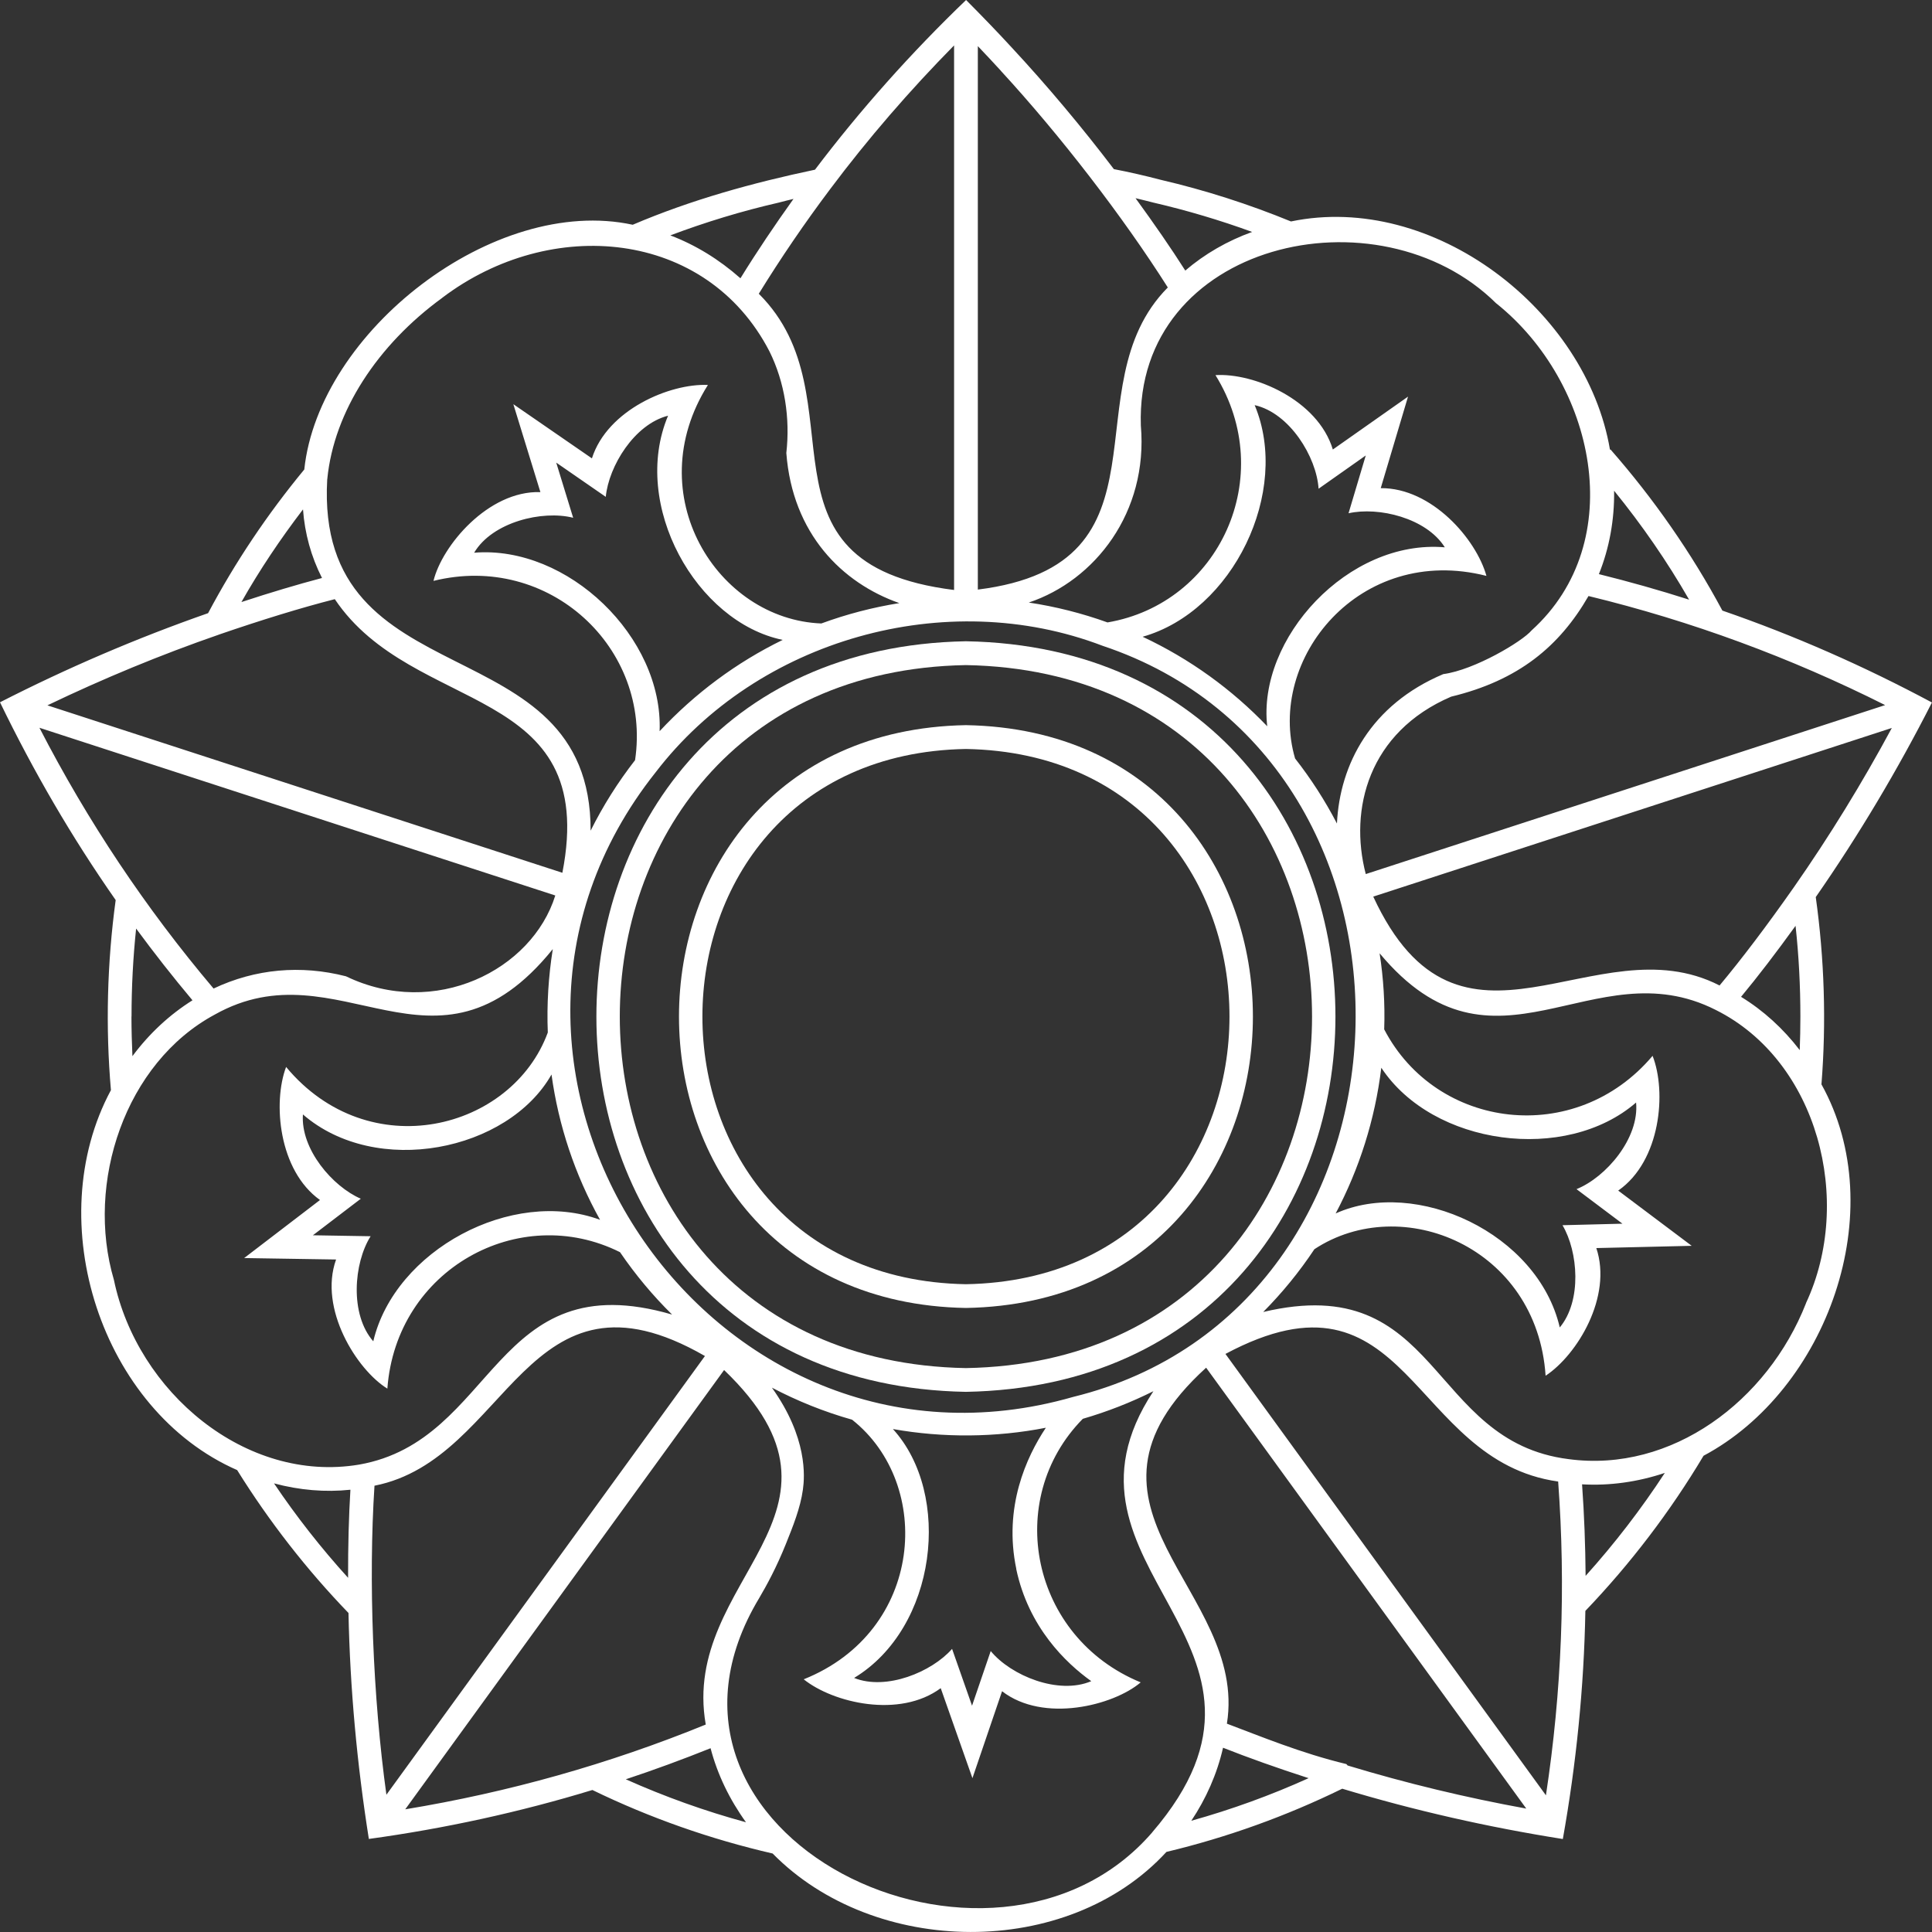 <svg width="24" height="24" viewBox="0 0 24 24" fill="none" xmlns="http://www.w3.org/2000/svg">
<rect x="0" y="0" width="24" height="24" fill="#333333" stroke="none"/>
<path d="M11.999 9.008C7.246 9.094 7.247 16.164 11.999 16.248C16.753 16.163 16.752 9.092 11.999 9.008ZM11.999 15.953C7.634 15.874 7.635 9.381 11.999 9.304C16.365 9.382 16.364 15.875 11.999 15.953Z" fill="white"/>
<path d="M11.999 7.966C5.878 8.077 5.879 17.182 11.999 17.29C18.12 17.18 18.119 8.075 11.999 7.966ZM11.999 16.995C6.266 16.892 6.266 8.364 11.999 8.262C17.732 8.365 17.732 16.893 11.999 16.995Z" fill="white"/>
<path d="M24 8.727C23.164 8.279 22.289 7.893 21.396 7.585C21.012 6.869 20.543 6.195 20.006 5.583L20 5.588C19.707 3.85 17.802 2.384 16.037 2.751C15.515 2.537 14.971 2.362 14.42 2.234C14.221 2.182 14.03 2.138 13.837 2.101C13.439 1.578 13.012 1.068 12.565 0.587C12.383 0.389 12.191 0.191 12.001 0C11.322 0.652 10.689 1.361 10.124 2.108C9.35 2.271 8.586 2.482 7.86 2.792C6.136 2.419 3.96 4.121 3.78 5.832C3.32 6.39 2.924 6.979 2.585 7.617C1.7 7.926 0.832 8.299 0 8.724C0.417 9.584 0.891 10.4 1.437 11.181C1.331 11.958 1.31 12.76 1.378 13.542C0.5 15.175 1.255 17.52 2.946 18.262C3.344 18.901 3.808 19.497 4.329 20.037C4.348 20.973 4.435 21.917 4.582 22.844C5.522 22.715 6.458 22.511 7.359 22.236C8.073 22.583 8.826 22.847 9.598 23.025C10.86 24.31 13.257 24.346 14.49 23.005C15.243 22.825 15.977 22.561 16.674 22.22C17.57 22.491 18.491 22.699 19.414 22.845C19.581 21.911 19.677 20.958 19.694 20.011C20.254 19.426 20.748 18.778 21.162 18.084C22.695 17.268 23.504 15.043 22.625 13.467H22.627C22.688 12.697 22.663 11.909 22.556 11.144C23.091 10.374 23.575 9.561 23.999 8.727L24 8.727ZM22.365 12.628C22.365 12.767 22.362 12.906 22.357 13.045C22.151 12.776 21.904 12.552 21.628 12.383C21.839 12.129 22.065 11.833 22.305 11.501C22.346 11.875 22.365 12.253 22.365 12.629V12.628ZM22.284 11.022C21.95 11.498 21.64 11.908 21.361 12.242C19.815 11.449 18.138 13.467 17.059 11.138L23.501 9.043C23.135 9.723 22.727 10.388 22.284 11.022ZM20.158 15.201L19.41 15.22C19.604 15.548 19.653 16.158 19.376 16.49C19.103 15.317 17.588 14.624 16.592 15.074C16.885 14.52 17.081 13.909 17.159 13.264C17.8 14.233 19.45 14.453 20.324 13.696C20.366 14.139 19.951 14.624 19.584 14.772L20.156 15.202L20.158 15.201ZM19.654 18.439C19.996 18.458 20.344 18.41 20.681 18.297C20.387 18.747 20.057 19.176 19.697 19.576C19.694 19.198 19.68 18.817 19.653 18.439H19.654ZM19.356 18.404C19.452 19.708 19.401 21.008 19.204 22.302L15.223 16.819C17.506 15.6 17.509 18.145 19.355 18.404H19.356ZM13.331 17.353C8.817 18.65 5.215 13.277 8.146 9.592C9.412 7.939 11.755 7.28 13.696 8.022C18.066 9.48 17.822 16.253 13.331 17.353ZM12.624 19.491C12.777 20.215 13.241 20.659 13.556 20.884C13.148 21.058 12.558 20.815 12.307 20.51L12.075 21.189L11.827 20.483C11.575 20.77 11.01 21.004 10.61 20.844C11.641 20.221 11.83 18.561 11.092 17.752C11.716 17.863 12.37 17.858 12.992 17.736C12.749 18.101 12.464 18.724 12.625 19.49L12.624 19.491ZM4.8 22.295C4.632 21.08 4.576 19.628 4.652 18.456C6.325 18.127 6.533 15.564 8.757 16.845L4.8 22.295ZM4.324 19.6C3.99 19.232 3.682 18.84 3.404 18.427C3.72 18.512 4.041 18.539 4.353 18.506C4.333 18.832 4.323 19.199 4.324 19.6ZM3.887 15.345L4.482 14.891C4.132 14.74 3.733 14.276 3.763 13.844C4.674 14.633 6.311 14.3 6.851 13.348C6.938 13.982 7.142 14.593 7.454 15.153C6.361 14.749 4.904 15.53 4.637 16.662C4.344 16.329 4.393 15.691 4.604 15.357L3.888 15.345H3.887ZM2.72 7.883C3.252 7.7 3.74 7.55 4.159 7.443C5.135 8.897 7.448 8.475 6.986 10.842L0.589 8.762C1.281 8.43 1.996 8.134 2.721 7.883H2.72ZM6.91 5.747C7.111 5.885 7.325 6.033 7.525 6.172C7.562 5.791 7.88 5.27 8.299 5.164C7.831 6.275 8.652 7.729 9.723 7.949C9.149 8.229 8.631 8.614 8.194 9.083C8.24 7.916 7.053 6.771 5.89 6.866C6.117 6.484 6.738 6.335 7.12 6.432L6.91 5.748L6.91 5.747ZM15.587 5.033C16.02 5.131 16.354 5.675 16.38 6.071L16.966 5.658L16.752 6.376C17.124 6.292 17.719 6.434 17.948 6.799C16.747 6.696 15.617 7.933 15.742 9.022C15.305 8.565 14.782 8.185 14.194 7.91C15.316 7.593 16.036 6.107 15.586 5.033H15.587ZM18.027 8.654C18.863 8.452 19.372 8.03 19.733 7.404C21.01 7.714 22.243 8.169 23.418 8.759L16.966 10.858C16.756 10.053 17 9.095 18.027 8.654ZM20.982 7.449C20.613 7.331 20.237 7.225 19.862 7.132C19.992 6.809 20.056 6.458 20.051 6.096C20.398 6.523 20.709 6.973 20.982 7.448L20.982 7.449ZM18.589 3.77C19.814 4.75 20.246 6.728 19.026 7.831C18.91 7.969 18.315 8.323 17.929 8.374C17.026 8.755 16.643 9.498 16.608 10.23C16.46 9.945 16.286 9.675 16.088 9.422C15.727 8.188 16.891 6.753 18.465 7.154C18.339 6.699 17.787 6.059 17.152 6.064L17.491 4.927L16.557 5.584C16.37 4.965 15.575 4.63 15.099 4.66C15.88 5.921 15.142 7.497 13.758 7.732C13.441 7.618 13.113 7.535 12.78 7.485C13.6 7.211 14.265 6.367 14.172 5.286C14.097 3.01 17.122 2.317 18.588 3.77L18.589 3.77ZM15.555 2.881C15.245 2.993 14.965 3.155 14.724 3.361C14.547 3.083 14.342 2.786 14.106 2.462C14.18 2.48 14.254 2.497 14.329 2.517C14.743 2.613 15.154 2.735 15.554 2.881H15.555ZM12.434 0.881C13.172 1.683 13.95 2.692 14.507 3.571C13.278 4.809 14.663 7.01 12.147 7.324V0.573C12.244 0.675 12.34 0.777 12.434 0.88V0.881ZM10.312 2.35C10.781 1.724 11.299 1.125 11.852 0.564V7.329C9.222 7.001 10.727 4.944 9.426 3.649C9.699 3.206 9.997 2.769 10.312 2.35ZM9.673 2.517C9.734 2.5 9.796 2.486 9.857 2.471C9.626 2.794 9.404 3.123 9.198 3.457C8.931 3.221 8.64 3.043 8.327 2.924C8.765 2.759 9.215 2.622 9.673 2.517ZM5.494 3.699C6.841 2.678 8.773 2.848 9.558 4.364C9.749 4.749 9.817 5.196 9.768 5.627C9.844 6.631 10.462 7.243 11.172 7.492C10.842 7.545 10.518 7.629 10.203 7.745C8.911 7.695 7.935 6.146 8.794 4.782C8.324 4.761 7.545 5.089 7.353 5.694C7.043 5.48 6.689 5.236 6.377 5.021L6.713 6.113C6.063 6.093 5.489 6.783 5.385 7.216C6.824 6.86 8.096 8.055 7.889 9.443C7.674 9.719 7.49 10.012 7.337 10.319C7.341 7.738 3.907 8.724 4.065 5.952C4.065 5.951 4.067 5.95 4.067 5.949L4.066 5.948C4.149 5.111 4.689 4.285 5.495 3.699H5.494ZM3.764 6.328C3.786 6.627 3.865 6.915 4 7.18C3.697 7.26 3.361 7.36 2.999 7.479C3.226 7.078 3.483 6.696 3.764 6.328V6.328ZM0.491 9.041L6.898 11.124C6.609 12.052 5.4 12.66 4.298 12.128C3.738 11.984 3.17 12.035 2.653 12.28C1.809 11.282 1.088 10.201 0.49 9.041H0.491ZM1.634 12.628C1.634 12.263 1.653 11.896 1.691 11.535C1.913 11.837 2.147 12.135 2.391 12.426C2.106 12.605 1.854 12.839 1.645 13.12C1.638 12.957 1.633 12.792 1.633 12.629L1.634 12.628ZM1.415 15.899C1.059 14.693 1.555 13.203 2.667 12.604C4.217 11.732 5.4 13.605 6.867 11.79C6.813 12.128 6.791 12.479 6.805 12.826C6.36 14.039 4.584 14.493 3.554 13.254C3.388 13.694 3.459 14.538 3.975 14.907L3.033 15.628L4.175 15.646C3.955 16.258 4.433 17.017 4.812 17.25C4.921 15.768 6.449 14.929 7.702 15.555C7.893 15.835 8.11 16.095 8.349 16.33C6.12 15.68 6.169 17.895 4.46 18.194C3.055 18.429 1.705 17.294 1.415 15.899ZM5.034 22.476L8.995 17.019C10.857 18.806 8.448 19.601 8.767 21.423C7.563 21.914 6.319 22.264 5.034 22.476ZM8.827 21.717C8.912 22.042 9.062 22.353 9.267 22.637C8.757 22.498 8.257 22.319 7.774 22.103C8.127 21.986 8.478 21.857 8.827 21.717ZM14.313 22.763C12.333 25.051 7.649 22.811 9.432 19.85C9.524 19.694 9.647 19.468 9.762 19.181C9.849 18.964 9.943 18.732 9.974 18.504C9.997 18.342 10.032 17.858 9.589 17.238C9.905 17.404 10.238 17.538 10.585 17.636C11.6 18.439 11.478 20.263 9.984 20.861C10.351 21.155 11.175 21.349 11.686 20.971L12.08 22.089L12.448 21.009C12.962 21.407 13.832 21.187 14.17 20.899C12.806 20.339 12.463 18.628 13.451 17.625C13.757 17.536 14.05 17.421 14.328 17.282C12.872 19.489 16.343 20.402 14.313 22.762V22.763ZM15.193 21.711C15.504 21.834 15.86 21.961 16.256 22.089C15.785 22.302 15.297 22.479 14.799 22.618C14.981 22.346 15.119 22.037 15.193 21.711ZM16.742 21.933L16.725 21.914C16.163 21.779 15.651 21.566 15.241 21.412C15.507 19.746 13.062 18.737 14.983 16.99L18.96 22.467C18.212 22.331 17.468 22.152 16.742 21.932V21.933ZM22.435 16.189C21.957 17.406 20.765 18.297 19.487 18.126C17.729 17.906 17.9 15.775 15.692 16.298C15.929 16.059 16.142 15.798 16.328 15.518C17.414 14.803 19.094 15.492 19.2 17.09C19.593 16.831 20.032 16.107 19.83 15.504L21.015 15.476L20.102 14.79C20.632 14.421 20.704 13.561 20.529 13.116C19.571 14.251 17.844 14.033 17.195 12.787C17.206 12.471 17.186 12.151 17.138 11.842C18.572 13.563 19.782 11.769 21.314 12.546C22.584 13.18 23.029 14.919 22.434 16.189H22.435Z" fill="white"/>
</svg>
